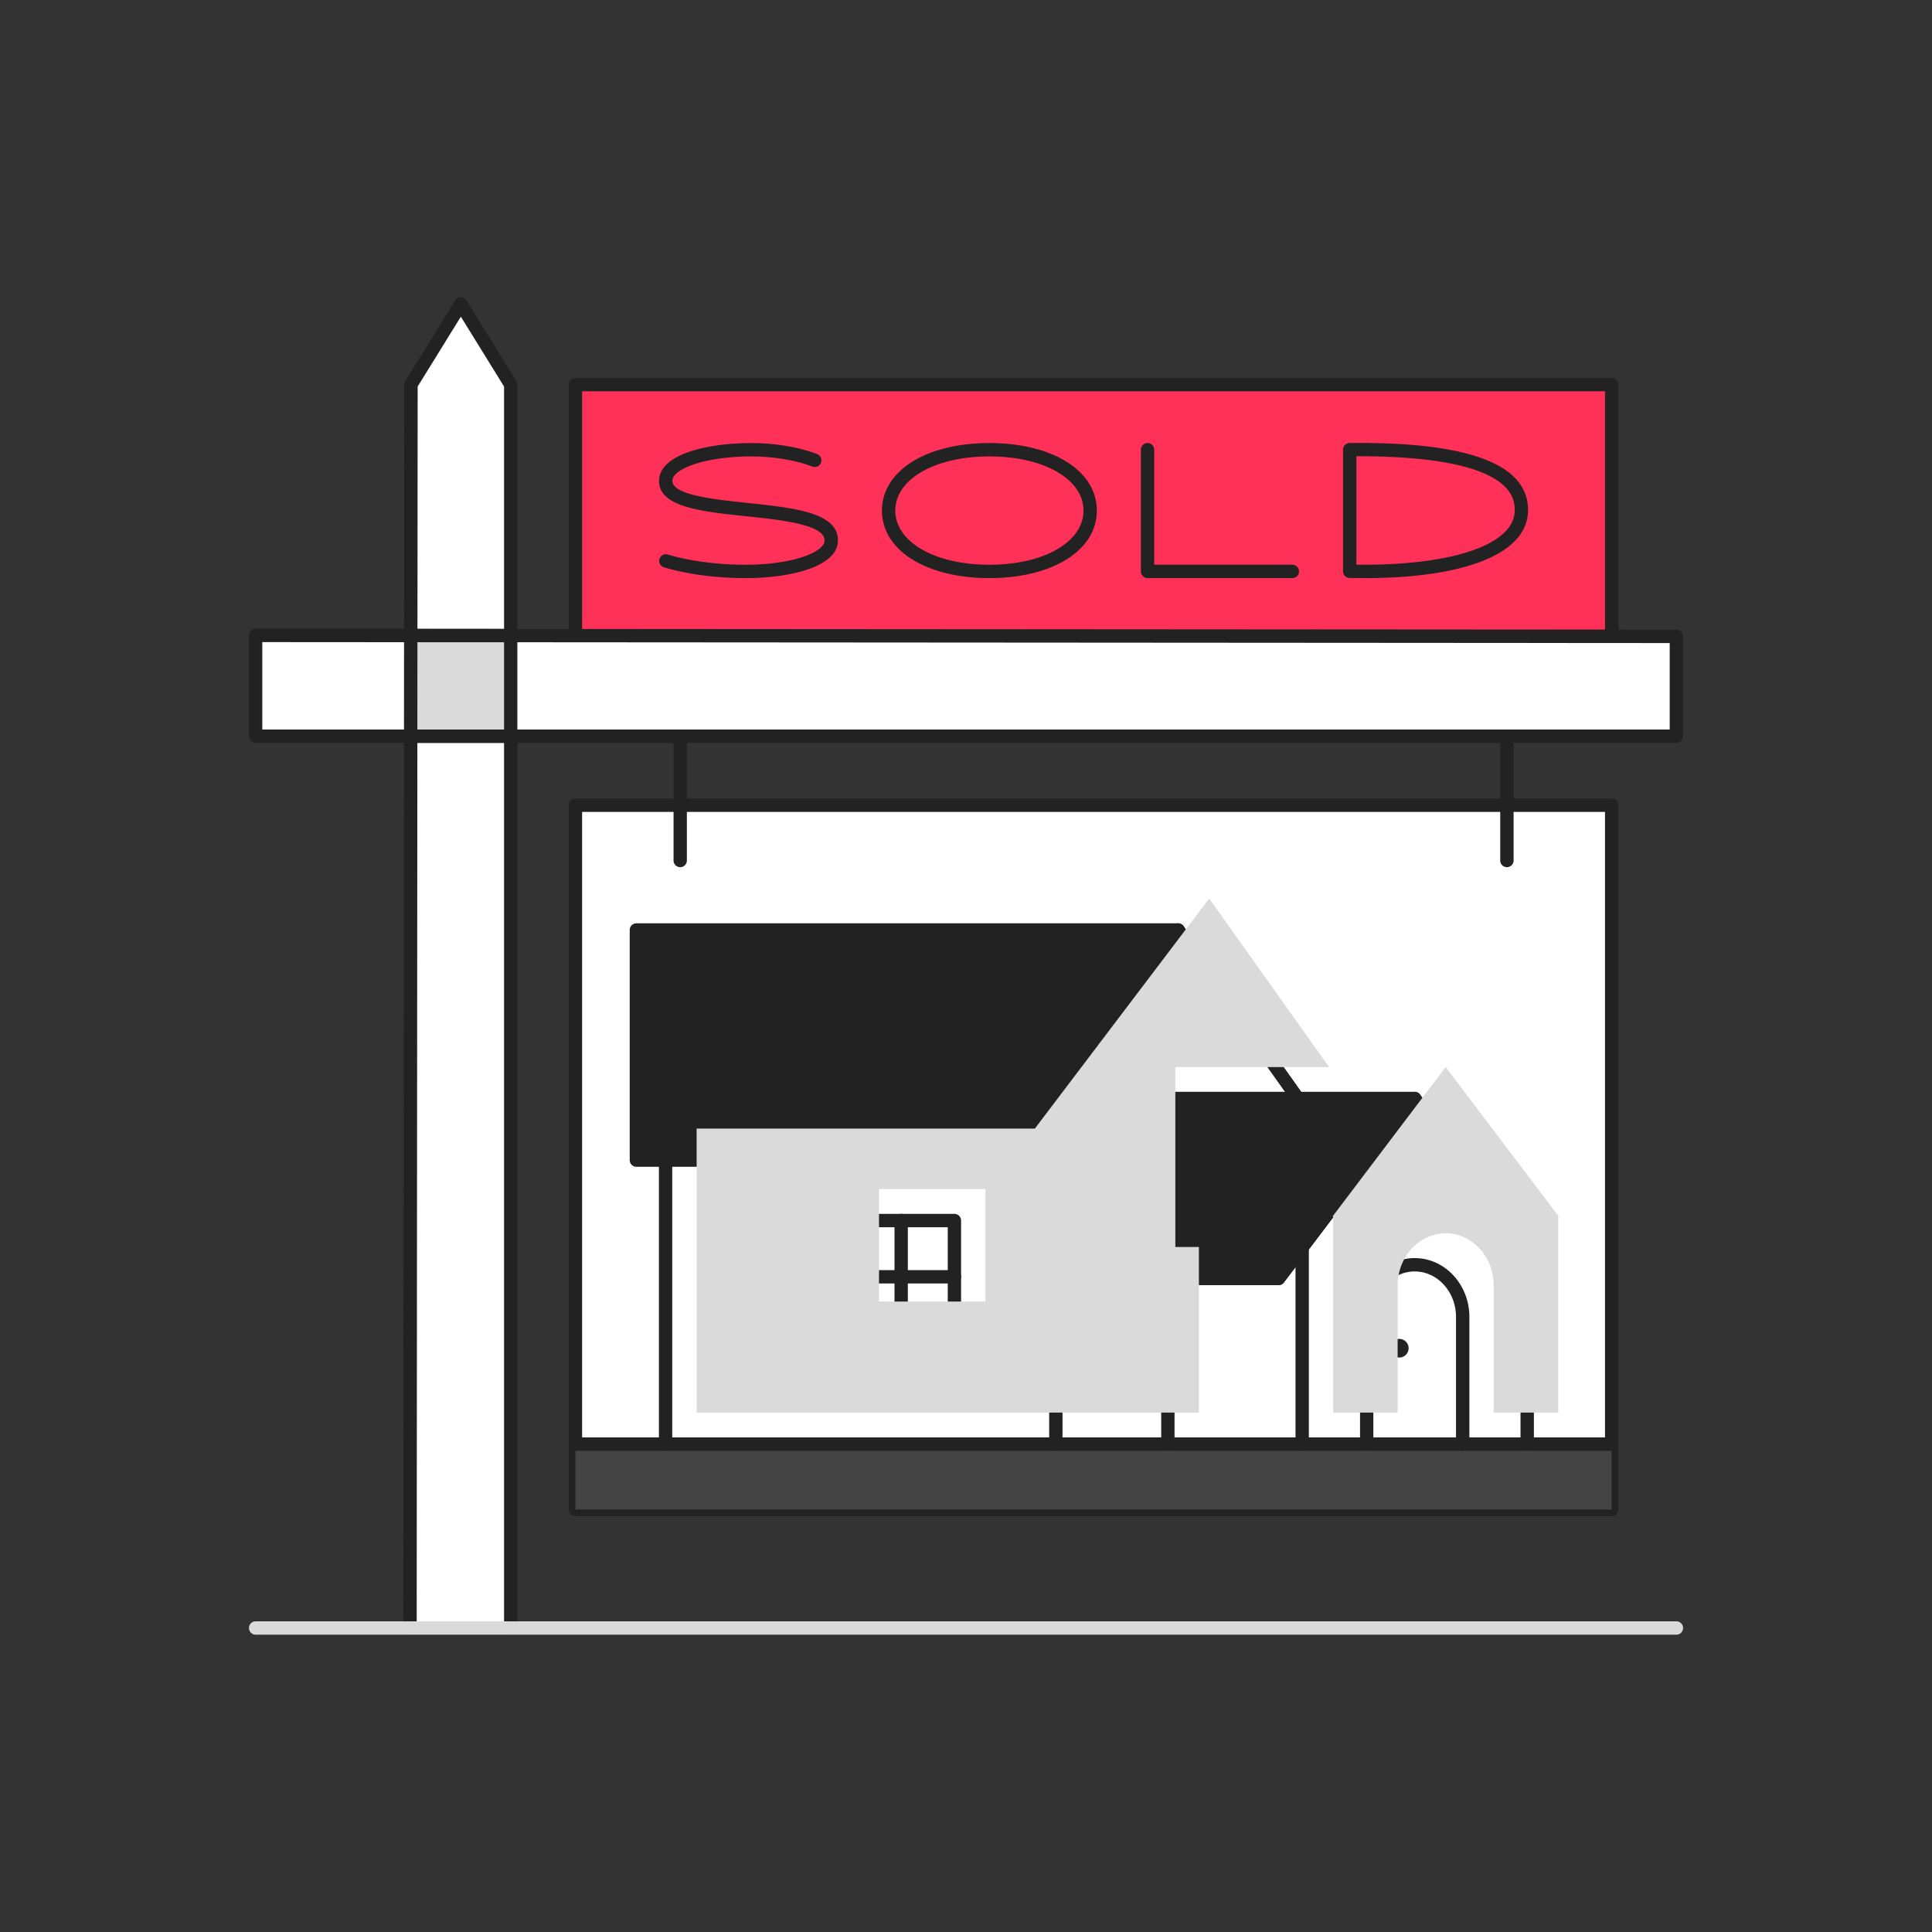 <svg xmlns="http://www.w3.org/2000/svg" width="400" height="400" fill="none" viewBox="0 0 400 400"><rect x="0" y="0" width="400" height="400" fill="#333333" stroke="none"/><path fill="#fff" d="M119.139 312.525h214.55v-145.81h-214.55v145.81Z"/><path fill="#222" d="M333.685 313.905h-214.55a1.38 1.38 0 0 1-1.38-1.385V166.71c0-.765.62-1.385 1.38-1.385h214.55c.765 0 1.385.62 1.385 1.385v145.81c0 .765-.62 1.385-1.385 1.385Zm-213.17-2.765H332.3V168.095H120.52V311.14h-.005Z"/><path fill="#444" d="M333.685 298.985h-214.55v13.535h214.55v-13.535Z"/><path fill="#FF3158" d="M119.139 131.76h214.55V79.635h-214.55v52.125Z"/><path fill="#222" d="M333.685 133.14h-214.55a1.38 1.38 0 0 1-1.38-1.385V79.63c0-.765.62-1.385 1.38-1.385h214.55c.765 0 1.385.62 1.385 1.385v52.125c0 .765-.62 1.385-1.385 1.385Zm-213.17-2.765H332.3v-49.36H120.52v49.36h-.005ZM140.83 179.54a1.38 1.38 0 0 1-1.38-1.385v-25.74c0-.765.62-1.385 1.38-1.385.76 0 1.38.62 1.38 1.385v25.74c0 .765-.62 1.385-1.38 1.385ZM311.99 179.54c-.765 0-1.385-.62-1.385-1.385v-25.74a1.385 1.385 0 1 1 2.77 0v25.74c0 .765-.62 1.385-1.385 1.385Z"/><path fill="#fff" d="m85.08 79.635 10.33-16.7 10.33 16.7v257.431H84.88l.2-257.43Z"/><path fill="#222" d="M105.74 338.445H84.88a1.38 1.38 0 0 1-1.385-1.385l.2-257.43c0-.255.07-.51.205-.725l10.33-16.7a1.383 1.383 0 0 1 2.35 0l10.33 16.7c.135.22.205.47.205.725v257.435c0 .765-.62 1.385-1.38 1.385l.005-.005Zm-19.475-2.765h18.095V80.03l-8.945-14.465L86.47 80.03l-.2 255.655-.005-.005Z"/><path fill="#fff" d="M347.075 131.761v20.655H52.925v-20.855l294.15.2Z"/><path fill="#222" d="M347.075 153.8H52.925a1.38 1.38 0 0 1-1.38-1.385v-20.86c0-.365.145-.72.405-.98s.61-.405.975-.405l294.155.2c.765 0 1.38.62 1.38 1.385v20.66c0 .765-.62 1.385-1.385 1.385Zm-292.77-2.765h291.39V133.14l-291.39-.2v18.095Z"/><path fill="#DADADA" d="M85.024 152.415h20.715v-20.82l-20.7-.015-.015 20.835Z"/><path fill="#222" d="M105.74 153.8H85.025a1.38 1.38 0 0 1-1.385-1.385l.015-20.835c0-.765.62-1.38 1.38-1.38l20.7.015c.765 0 1.38.62 1.38 1.385v20.825c0 .765-.62 1.385-1.38 1.385l.005-.01Zm-19.33-2.765h17.95v-18.06l-17.935-.01-.015 18.07ZM218.601 300.37a1.38 1.38 0 0 1-1.38-1.385V222.51c0-.765.62-1.385 1.38-1.385.76 0 1.38.62 1.38 1.385v76.475c0 .765-.62 1.385-1.38 1.385ZM302.83 300.37a1.38 1.38 0 0 1-1.38-1.385v-26.33c0-5.19-3.84-9.415-8.555-9.415s-8.555 4.225-8.555 9.415v26.33c0 .765-.62 1.385-1.38 1.385-.76 0-1.38-.62-1.38-1.385v-26.33c0-6.715 5.08-12.18 11.32-12.18s11.32 5.465 11.32 12.18v26.33c0 .765-.62 1.385-1.38 1.385h-.01Z"/><path fill="#222" d="M289.701 281.07a1.935 1.935 0 1 0 0-3.87 1.935 1.935 0 0 0 0 3.87ZM236.915 227.439v37.26h27.79l28.19-37.26h-55.98Z"/><path fill="#222" d="M264.705 266.08h-27.79a1.38 1.38 0 0 1-1.38-1.385v-37.26c0-.765.62-1.385 1.38-1.385h55.98c.525 0 1.005.295 1.24.765.235.47.18 1.03-.135 1.45l-28.19 37.26c-.26.345-.67.55-1.105.55v.005Zm-26.41-2.765h25.72l26.095-34.49h-51.815v34.49Z"/><path fill="#222" d="M269.601 300.37a1.38 1.38 0 0 1-1.38-1.385v-40.55c0-.765.62-1.385 1.38-1.385.76 0 1.38.62 1.38 1.385v40.55c0 .765-.62 1.385-1.38 1.385Z"/><path fill="#222" d="M264.706 266.08a1.38 1.38 0 0 1-1.105-2.215l28.19-37.26a1.385 1.385 0 0 1 2.21 0l28.17 37.26c.46.61.34 1.475-.27 1.935a1.38 1.38 0 0 1-1.935-.27l-4.78-6.33-22.29-29.47-27.085 35.8c-.27.36-.685.55-1.105.55Z"/><path fill="#222" d="M316.191 300.37c-.765 0-1.385-.62-1.385-1.385v-40.55a1.385 1.385 0 1 1 2.77 0v40.55c0 .765-.62 1.385-1.385 1.385ZM137.8 300.37a1.38 1.38 0 0 1-1.38-1.385v-65.18c0-.765.62-1.385 1.38-1.385.76 0 1.38.62 1.38 1.385v65.18c0 .765-.62 1.385-1.38 1.385Z"/><path fill="#222" d="M131.755 192.55v47.64h76.07l36.1-47.64h-112.17Z"/><path fill="#222" d="M207.825 241.57h-76.07a1.38 1.38 0 0 1-1.38-1.385v-47.64c0-.765.62-1.385 1.38-1.385h112.17c.525 0 1.005.295 1.24.765.235.47.18 1.03-.135 1.45l-36.1 47.64c-.26.345-.67.55-1.1.55l-.005.005Zm-74.69-2.765h74l34.005-44.875H133.135v44.875Z"/><path fill="#222" d="M271.095 232.165c-.435 0-.86-.2-1.13-.58L242.8 193.35a1.39 1.39 0 0 1 .325-1.93 1.39 1.39 0 0 1 1.93.325l27.165 38.235a1.39 1.39 0 0 1-.325 1.93 1.369 1.369 0 0 1-.8.255ZM241.795 300.37a1.38 1.38 0 0 1-1.38-1.385v-40.55c0-.765.62-1.385 1.38-1.385.76 0 1.38.62 1.38 1.385v40.55c0 .765-.62 1.385-1.38 1.385Z"/><path fill="#222" d="M333.685 300.37h-214.55a1.38 1.38 0 0 1-1.38-1.385c0-.765.62-1.385 1.38-1.385h214.55a1.385 1.385 0 1 1 0 2.77ZM197.6 277.39h-22.045a1.38 1.38 0 0 1-1.38-1.385v-23.3c0-.765.62-1.385 1.38-1.385H197.6c.765 0 1.38.62 1.38 1.385v23.3c0 .765-.62 1.385-1.38 1.385Zm-20.66-2.765h19.28V254.09h-19.28v20.535Z"/><path fill="#222" d="M197.6 265.73h-22.045a1.38 1.38 0 0 1-1.38-1.385c0-.765.62-1.385 1.38-1.385H197.6c.765 0 1.38.62 1.38 1.385s-.62 1.385-1.38 1.385Z"/><path fill="#222" d="M186.579 277.39a1.38 1.38 0 0 1-1.38-1.385v-23.3c0-.765.62-1.385 1.38-1.385.76 0 1.38.62 1.38 1.385v23.3c0 .765-.62 1.385-1.38 1.385ZM204.845 119.69c-13.1 0-22.245-5.75-22.245-13.98s9.15-13.98 22.245-13.98 22.245 5.75 22.245 13.98-9.15 13.98-22.245 13.98Zm0-25.194c-11.29 0-19.48 4.715-19.48 11.214 0 6.5 8.195 11.215 19.48 11.215s19.48-4.715 19.48-11.215-8.195-11.214-19.48-11.214ZM267.565 119.69H237.59a1.38 1.38 0 0 1-1.38-1.385V93.11c0-.765.62-1.385 1.38-1.385.76 0 1.38.62 1.38 1.385v23.81h28.595c.765 0 1.38.62 1.38 1.385s-.62 1.385-1.38 1.385ZM154.325 119.69c-6.08 0-12.235-.82-16.895-2.25a1.381 1.381 0 0 1 .81-2.64c4.34 1.33 10.35 2.125 16.08 2.125 9.705 0 16.31-2.57 16.395-4.97.115-3.355-8.955-4.31-16.245-5.075-9.39-.985-18.26-1.92-18.015-7.52.23-5.27 9.785-7.625 19.155-7.625 4.88 0 9.825.83 13.57 2.28a1.385 1.385 0 0 1 .79 1.79 1.381 1.381 0 0 1-1.79.79c-3.39-1.31-8.085-2.095-12.57-2.095-9.675 0-16.29 2.575-16.395 4.98-.13 3.005 8.56 3.915 15.545 4.65 9.73 1.025 18.92 1.99 18.72 7.92-.18 5.28-9.75 7.64-19.155 7.64ZM282.351 119.69c-.96 0-1.94-.01-2.935-.03a1.384 1.384 0 0 1-1.355-1.38V93.1c0-.755.61-1.375 1.365-1.38 17.835-.205 29.34 2.21 34.19 7.185 1.925 1.97 2.845 4.345 2.745 7.045-.32 8.675-12.97 13.745-34.015 13.745l.005-.005Zm-1.52-2.775c19.705.22 32.515-4.08 32.775-11.075.07-1.945-.57-3.585-1.965-5.015-4.125-4.23-14.75-6.41-30.81-6.365v22.455Z"/><path fill="#DADADA" d="M243.345 220.925h31.815l-24.805-34.9-25.32 33.41-10.78 14.23H144.23v58.79h103.99v-34.28h-4.88V220.92l.005.005ZM204.02 257.83v11.645h-22.03V246.18h22.03v11.65ZM299.32 220.925l23.395 30.925-.105.06v40.545h-13.365V266.14c0-5.98-4.45-10.8-9.93-10.8-5.48 0-9.95 4.82-9.95 10.8v26.315H276.02V251.91l-.105-.085 23.395-30.905.01.005Z" style="mix-blend-mode:multiply"/><path fill="#DADADA" d="M347.075 338.445H52.925a1.38 1.38 0 0 1-1.38-1.385c0-.765.62-1.385 1.38-1.385h294.15a1.385 1.385 0 1 1 0 2.77Z"/></svg>